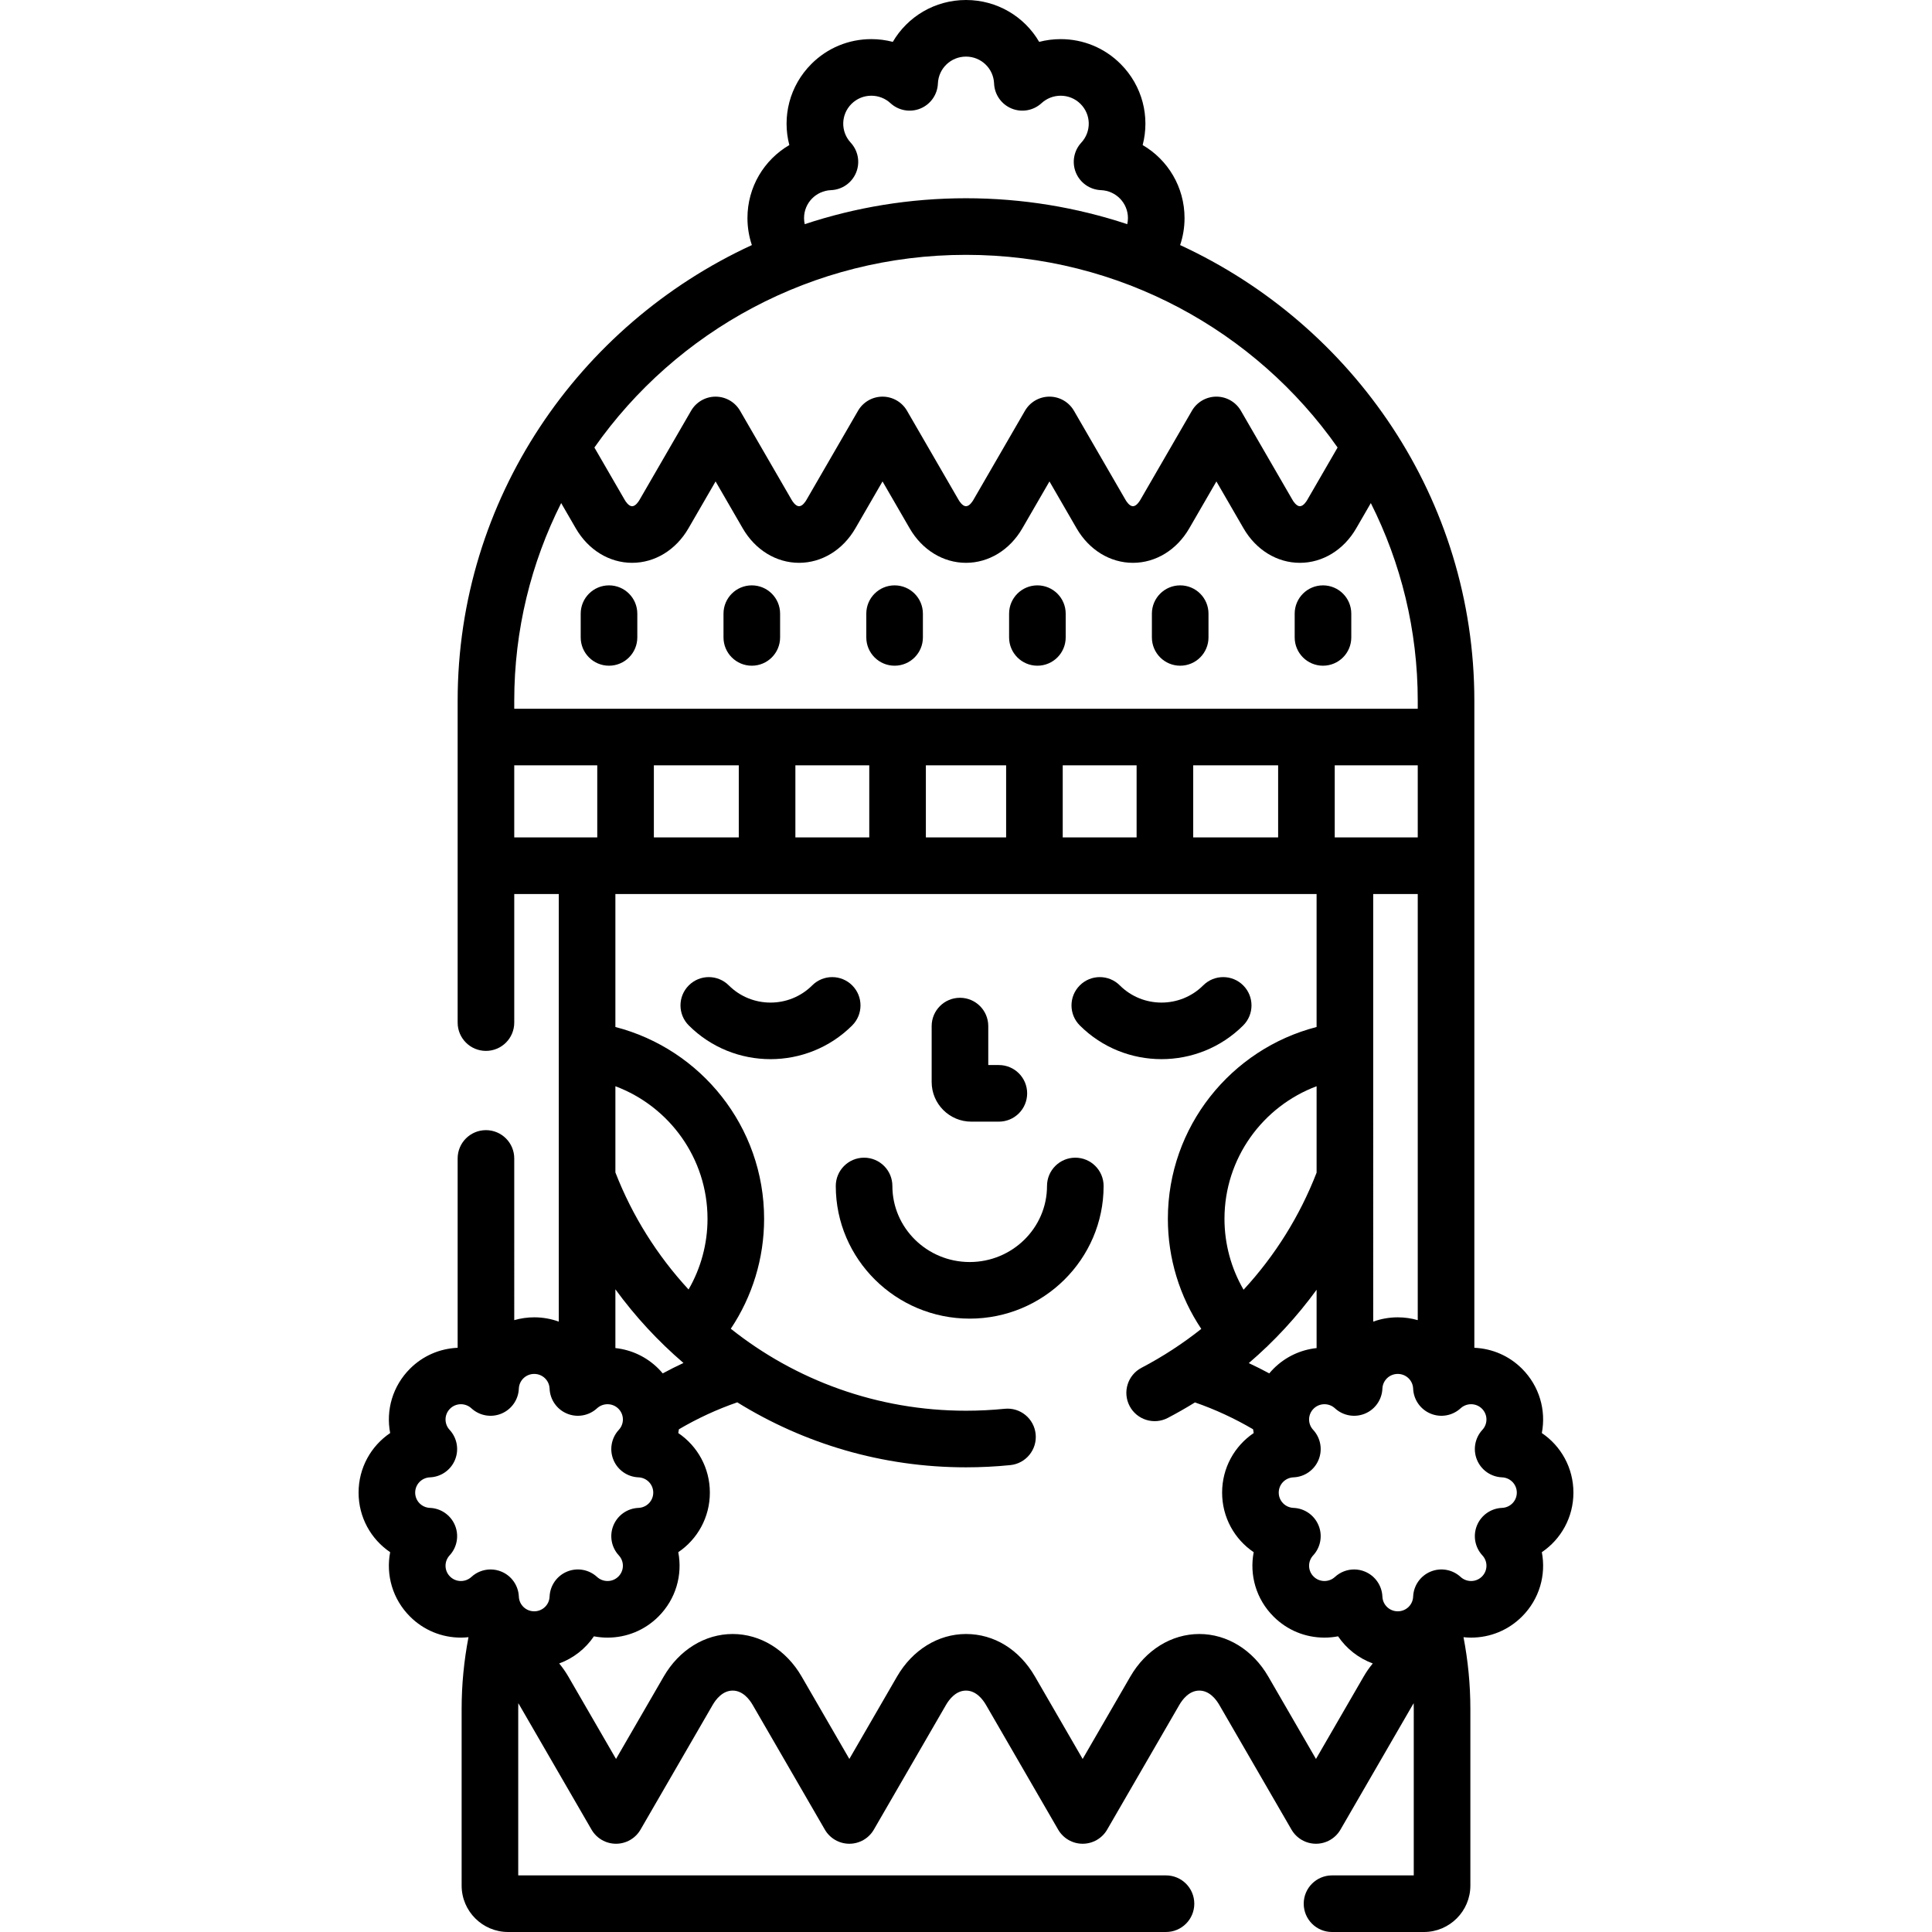 <?xml version="1.0" encoding="UTF-8"?>
<!-- Generator: Adobe Illustrator 19.0.0, SVG Export Plug-In . SVG Version: 6.00 Build 0)  -->
<svg xmlns="http://www.w3.org/2000/svg" xmlns:xlink="http://www.w3.org/1999/xlink" version="1.1" id="Capa_1" x="0px" y="0px" viewBox="0 0 512 512" style="enable-background:new 0 0 512 512;" xml:space="preserve">
<g>
	<g>
		<path d="M284.968,306.798c-4.143,0-7.5,3.357-7.5,7.5c0,11.112-9.191,20.153-20.488,20.153c-11.299,0-20.49-9.041-20.49-20.153    c0-4.143-3.357-7.5-7.5-7.5s-7.5,3.357-7.5,7.5c0,19.384,15.921,35.153,35.49,35.153c19.568,0,35.488-15.77,35.488-35.153    C292.468,310.155,289.11,306.798,284.968,306.798z"></path>
	</g>
</g>
<g>
	<g>
		<path d="M264.707,282.248h-2.806v-10.325c0-4.143-3.357-7.5-7.5-7.5s-7.5,3.357-7.5,7.5v14.825c0,5.79,4.71,10.5,10.5,10.5h7.306    c4.143,0,7.5-3.357,7.5-7.5C272.207,285.606,268.85,282.248,264.707,282.248z"></path>
	</g>
</g>
<g>
	<g>
		<path d="M225.851,261.147c-2.927-2.932-7.676-2.937-10.606-0.011c-6.094,6.08-16.013,6.081-22.11-0.001    c-2.933-2.927-7.682-2.922-10.606,0.013c-2.926,2.933-2.92,7.681,0.013,10.607c5.97,5.955,13.81,8.933,21.65,8.933    c7.84,0,15.681-2.978,21.649-8.934C228.772,268.828,228.776,264.08,225.851,261.147z"></path>
	</g>
</g>
<g>
	<g>
		<path d="M329.471,261.147c-2.925-2.933-7.674-2.939-10.607-0.013c-6.094,6.08-16.014,6.082-22.109,0    c-2.933-2.927-7.682-2.922-10.606,0.013c-2.926,2.933-2.92,7.681,0.013,10.607c5.968,5.956,13.807,8.931,21.647,8.931    c7.839,0,15.681-2.977,21.649-8.931C332.391,268.829,332.396,264.08,329.471,261.147z"></path>
	</g>
</g>
<g>
	<g>
		<path d="M416.972,395.56c0-6.57-3.3-12.362-8.371-15.787c1.157-6-0.614-12.422-5.269-17.068c-3.397-3.388-7.85-5.317-12.614-5.529    v-171.45c0-53.407-31.965-99.564-77.971-120.777c0.754-2.246,1.17-4.648,1.17-7.149c0-8.256-4.43-15.467-11.098-19.358    c1.957-7.456-0.022-15.68-5.872-21.518c-4.237-4.228-9.87-6.556-15.859-6.556c-1.941,0-3.852,0.248-5.693,0.728    C271.502,4.429,264.274,0,255.999,0c-8.274,0-15.502,4.429-19.396,11.094c-1.841-0.479-3.752-0.728-5.692-0.728    c-5.989,0-11.622,2.328-15.858,6.555c-5.853,5.838-7.831,14.063-5.873,21.519c-6.668,3.891-11.098,11.102-11.098,19.357    c0,2.502,0.416,4.904,1.169,7.15c-46.005,21.213-77.97,67.371-77.97,120.777v85.273c0,4.143,3.357,7.5,7.5,7.5    c4.143,0,7.5-3.357,7.5-7.5v-34.072h11.806v113.318c-2.033-0.733-4.224-1.14-6.512-1.14c-1.838,0-3.612,0.266-5.294,0.747V307    c0-4.143-3.357-7.5-7.5-7.5c-4.143,0-7.5,3.357-7.5,7.5v50.175c-4.765,0.212-9.218,2.142-12.612,5.528    c-4.658,4.646-6.43,11.068-5.271,17.07c-5.07,3.425-8.37,9.217-8.37,15.786c0,6.57,3.3,12.361,8.37,15.786    c-1.158,6.002,0.613,12.425,5.27,17.067c3.601,3.594,8.387,5.572,13.478,5.572c0.676,0,1.346-0.043,2.01-0.113    c-1.182,6.157-1.817,12.506-1.817,19.002V499.7c0,6.781,5.522,12.299,12.31,12.299h174.35c4.143,0,7.5-3.357,7.5-7.5    s-3.357-7.5-7.5-7.5H137.336v-44.126c0-0.502,0.012-1.001,0.021-1.501c0.099,0.154,0.196,0.309,0.276,0.447l19.129,33.05    c1.341,2.316,3.814,3.743,6.491,3.743s5.15-1.427,6.491-3.743l19.129-33.055c0.819-1.415,2.596-3.789,5.295-3.789    c2.699,0,4.477,2.375,5.296,3.791l19.131,33.053c1.341,2.317,3.815,3.743,6.491,3.743c2.677,0,5.151-1.427,6.491-3.744    l19.126-33.054c0.819-1.415,2.597-3.789,5.296-3.789c2.701,0,4.478,2.375,5.298,3.794l19.126,33.05    c1.341,2.316,3.815,3.743,6.491,3.743c2.677,0,5.15-1.427,6.491-3.743l19.131-33.055c0.819-1.415,2.596-3.789,5.294-3.789    c2.7,0,4.476,2.373,5.295,3.791l19.131,33.053c1.341,2.316,3.814,3.743,6.491,3.743s5.15-1.427,6.491-3.743l19.13-33.057    c0.08-0.139,0.174-0.289,0.273-0.443c0.009,0.501,0.02,1.001,0.02,1.504V497h-21.662c-4.143,0-7.5,3.357-7.5,7.5    s3.357,7.5,7.5,7.5h24.353c6.787,0,12.31-5.518,12.31-12.299v-46.827c0-6.496-0.636-12.845-1.817-19.002    c0.664,0.07,1.334,0.113,2.009,0.113c0.001,0,0.001,0,0.001,0c5.09,0,9.876-1.979,13.477-5.571    c4.656-4.645,6.428-11.066,5.27-17.068C413.672,407.922,416.972,402.13,416.972,395.56z M220.242,50.389    c2.923-0.119,5.51-1.926,6.627-4.629c1.117-2.704,0.561-5.81-1.426-7.957c-2.713-2.935-2.625-7.441,0.203-10.262    c1.405-1.402,3.274-2.175,5.264-2.175c1.887,0,3.688,0.701,5.07,1.975c2.151,1.979,5.255,2.528,7.952,1.411    c2.699-1.119,4.503-3.704,4.622-6.624c0.163-3.997,3.433-7.128,7.445-7.128c4.012,0,7.281,3.13,7.442,7.127    c0.118,2.919,1.922,5.504,4.62,6.624c2.7,1.119,5.802,0.568,7.953-1.409c1.384-1.274,3.186-1.976,5.073-1.976    c1.989,0,3.858,0.773,5.265,2.175c2.826,2.82,2.915,7.327,0.201,10.261c-1.986,2.147-2.543,5.254-1.426,7.957    c1.117,2.704,3.704,4.511,6.627,4.63c4.017,0.163,7.162,3.417,7.162,7.409c0,0.554-0.066,1.092-0.183,1.61    c-13.434-4.453-27.804-6.872-42.735-6.872c-14.932,0-29.302,2.419-42.736,6.872c-0.115-0.518-0.181-1.056-0.181-1.61    C213.081,53.806,216.226,50.552,220.242,50.389z M255.999,67.536c40.775,0,76.848,20.233,98.476,51.06l-8.051,13.911    c-0.224,0.387-1.024,1.646-1.943,1.646c-0.917,0-1.717-1.261-1.942-1.65l-13.687-23.647c-1.341-2.316-3.814-3.743-6.491-3.743    s-5.15,1.427-6.491,3.743l-13.688,23.651c-0.224,0.387-1.024,1.646-1.941,1.646c-0.918,0-1.718-1.261-1.942-1.648l-13.688-23.649    c-1.341-2.316-3.814-3.743-6.491-3.743s-5.15,1.427-6.491,3.743l-13.688,23.653c-0.223,0.386-1.022,1.645-1.941,1.645    c-0.918,0-1.717-1.26-1.942-1.65l-13.687-23.647c-1.341-2.316-3.814-3.743-6.491-3.743s-5.15,1.427-6.491,3.743l-13.688,23.651    c-0.224,0.387-1.024,1.646-1.942,1.646c-0.917,0-1.717-1.261-1.941-1.648l-13.688-23.649c-1.341-2.316-3.814-3.743-6.491-3.743    s-5.15,1.427-6.491,3.743l-13.687,23.651c-0.224,0.387-1.024,1.646-1.942,1.646c-0.918,0-1.718-1.261-1.943-1.65l-8.049-13.909    C179.153,87.77,215.225,67.536,255.999,67.536z M136.28,185.726c0-18.812,4.483-36.605,12.436-52.408l3.874,6.695    c3.309,5.723,8.889,9.14,14.928,9.14c6.036,0,11.615-3.414,14.925-9.133l7.195-12.435l7.195,12.431    c3.309,5.722,8.889,9.137,14.925,9.137s11.615-3.414,14.925-9.133l7.196-12.435l7.192,12.427    c3.308,5.725,8.888,9.142,14.928,9.142c6.037,0,11.617-3.415,14.925-9.133l7.196-12.435l7.194,12.431    c3.309,5.722,8.889,9.137,14.926,9.137c6.035,0,11.614-3.414,14.924-9.133l7.196-12.435l7.193,12.429    c3.309,5.723,8.889,9.14,14.927,9.14c6.036,0,11.616-3.414,14.926-9.133l3.878-6.7c7.952,15.803,12.434,33.596,12.434,52.404    v2.101H136.28V185.726z M353.718,221.926v-19.101h22v19.101H353.718z M375.718,236.926v112.926    c-1.682-0.482-3.456-0.747-5.294-0.747c-2.288,0-4.479,0.407-6.512,1.14V236.926H375.718z M338.718,202.825v19.101h-22.505    v-19.101H338.718z M301.213,202.825v19.101h-19.579v-19.101H301.213z M266.634,202.825v19.101h-21.269v-19.101H266.634z     M230.365,202.825v19.101h-19.58v-19.101H230.365z M195.785,202.825v19.101h-22.504v-19.101H195.785z M181.127,361.202    c-1.864,0.864-3.696,1.79-5.499,2.762c-0.362-0.431-0.738-0.854-1.145-1.26c-3.105-3.099-7.095-4.988-11.398-5.452V341.68    C168.317,348.862,174.376,355.416,181.127,361.202z M163.086,310.707v-22.84c14.241,5.323,24.413,19.058,24.413,35.133    c0,6.64-1.758,13.076-5.023,18.728C174.188,332.748,167.567,322.246,163.086,310.707z M136.28,221.926v-19.101h22.001v19.101h0    H136.28z M145.648,423.118c-0.088,2.185-1.878,3.896-4.074,3.896s-3.986-1.712-4.075-3.897c-0.119-2.92-1.923-5.504-4.622-6.623    c-0.928-0.385-1.902-0.572-2.871-0.572c-1.848,0-3.67,0.684-5.08,1.982c-0.759,0.697-1.747,1.082-2.782,1.082    c-1.09-0.001-2.114-0.423-2.884-1.192c-1.542-1.538-1.589-3.999-0.107-5.603c1.986-2.147,2.542-5.254,1.424-7.957    s-3.706-4.51-6.629-4.628c-2.198-0.089-3.921-1.866-3.921-4.047c0-2.181,1.723-3.959,3.922-4.048    c2.923-0.118,5.511-1.925,6.628-4.629c1.118-2.703,0.562-5.81-1.424-7.957c-1.482-1.603-1.434-4.064,0.109-5.603    c0.769-0.768,1.792-1.19,2.881-1.19c1.036,0,2.024,0.385,2.783,1.083c2.151,1.98,5.255,2.528,7.952,1.409    c2.698-1.119,4.502-3.703,4.621-6.623c0.089-2.186,1.879-3.898,4.075-3.898s3.986,1.711,4.074,3.896    c0.118,2.919,1.921,5.505,4.619,6.624c2.698,1.121,5.802,0.571,7.953-1.407c0.76-0.699,1.749-1.084,2.785-1.084    c1.09,0,2.113,0.423,2.882,1.189c1.543,1.54,1.591,4.001,0.109,5.603c-1.986,2.148-2.543,5.255-1.425,7.958    c1.117,2.703,3.705,4.511,6.628,4.629c2.199,0.089,3.922,1.867,3.922,4.048c0,2.181-1.723,3.959-3.921,4.047    c-2.923,0.118-5.511,1.925-6.629,4.628s-0.563,5.81,1.424,7.958c1.482,1.602,1.434,4.063-0.108,5.602    c-0.769,0.768-1.792,1.191-2.881,1.191h-0.001c-1.036,0-2.025-0.385-2.785-1.084c-2.15-1.978-5.254-2.526-7.952-1.408    C147.569,417.613,145.766,420.198,145.648,423.118z M361.384,444.302l-12.637,21.839l-12.638-21.834    c-4.084-7.063-10.917-11.28-18.279-11.28c-7.358,0-14.19,4.216-18.276,11.276l-12.64,21.838l-12.633-21.831    c-4.146-7.171-10.81-11.283-18.282-11.283c-7.359,0-14.192,4.216-18.278,11.277l-12.636,21.836l-12.638-21.835    c-4.086-7.063-10.919-11.278-18.279-11.278c-7.358,0-14.191,4.216-18.277,11.276l-12.638,21.838l-12.636-21.831    c-0.724-1.252-1.537-2.409-2.421-3.475c3.77-1.385,6.98-3.915,9.196-7.191c1.181,0.226,2.39,0.342,3.612,0.342    c0.001,0,0.001,0,0.001,0c5.09,0,9.876-1.979,13.477-5.571c4.656-4.645,6.428-11.067,5.27-17.068    c5.071-3.425,8.37-9.216,8.37-15.786c0-6.569-3.3-12.361-8.37-15.786c0.064-0.33,0.115-0.663,0.161-0.996    c4.874-2.867,10.052-5.27,15.476-7.147c17.589,10.902,38.364,17.224,60.61,17.224c3.92,0,7.874-0.198,11.751-0.589    c4.121-0.415,7.125-4.093,6.71-8.214c-0.414-4.12-4.077-7.132-8.214-6.71c-3.379,0.34-6.827,0.513-10.247,0.513    c-23.578,0-45.262-8.145-62.328-21.728c5.729-8.574,8.828-18.674,8.828-29.125c0-24.43-16.777-45.008-39.413-50.838v-35.236    h185.826v35.236c-22.636,5.827-39.413,26.405-39.413,50.835c0,10.47,3.109,20.587,8.857,29.172    c-4.881,3.872-10.167,7.336-15.835,10.302c-3.67,1.921-5.088,6.453-3.168,10.123c1.921,3.67,6.453,5.088,10.123,3.168    c2.465-1.29,4.866-2.663,7.206-4.11c5.397,1.874,10.55,4.268,15.401,7.121c0.046,0.334,0.097,0.667,0.161,0.998    c-5.07,3.425-8.369,9.216-8.369,15.785c-0.001,6.571,3.298,12.363,8.369,15.788c-1.158,6.001,0.613,12.423,5.27,17.066    c3.601,3.594,8.387,5.572,13.478,5.572c1.223,0,2.433-0.116,3.613-0.342c2.216,3.276,5.427,5.806,9.196,7.191    C362.919,441.897,362.107,443.053,361.384,444.302z M329.559,341.792c-3.289-5.667-5.06-12.128-5.06-18.792    c0-16.075,10.172-29.81,24.413-35.133v22.896C344.485,322.203,337.927,332.729,329.559,341.792z M348.912,341.797v15.455    c-4.303,0.464-8.291,2.353-11.395,5.451c-0.406,0.406-0.783,0.829-1.147,1.261c-1.778-0.96-3.585-1.872-5.426-2.727    C337.723,355.437,343.738,348.904,348.912,341.797z M398.05,399.606c-2.923,0.118-5.511,1.925-6.629,4.628    c-1.118,2.703-0.563,5.81,1.424,7.958c1.482,1.602,1.435,4.063-0.108,5.602c-0.768,0.768-1.792,1.191-2.881,1.191h-0.001    c-1.036,0-2.025-0.385-2.785-1.084c-2.151-1.978-5.254-2.526-7.952-1.408c-2.699,1.12-4.502,3.705-4.62,6.625    c-0.088,2.185-1.877,3.896-4.073,3.896c-2.196,0-3.987-1.712-4.075-3.897c-0.118-2.92-1.922-5.505-4.621-6.624    c-0.928-0.385-1.903-0.572-2.872-0.572c-1.848,0-3.669,0.683-5.08,1.981c-0.759,0.698-1.747,1.083-2.783,1.083    c-1.09,0-2.113-0.423-2.884-1.191c-1.542-1.538-1.589-3.999-0.107-5.603c1.986-2.147,2.542-5.254,1.424-7.957    c-1.118-2.703-3.706-4.51-6.629-4.628c-2.198-0.089-3.92-1.865-3.92-4.047c0-2.181,1.723-3.959,3.921-4.048    c2.923-0.118,5.511-1.925,6.628-4.629c1.118-2.703,0.561-5.81-1.424-7.957c-1.483-1.603-1.435-4.064,0.109-5.603    c0.769-0.768,1.792-1.19,2.882-1.19c1.036,0,2.024,0.385,2.784,1.084c2.149,1.979,5.255,2.527,7.952,1.408    c2.698-1.12,4.502-3.705,4.62-6.624c0.088-2.185,1.879-3.897,4.075-3.897c2.196,0,3.985,1.711,4.073,3.896    c0.118,2.919,1.921,5.505,4.619,6.624c2.697,1.121,5.802,0.571,7.953-1.407c0.76-0.699,1.749-1.084,2.785-1.084    c1.09,0,2.113,0.423,2.882,1.189c1.543,1.54,1.591,4.001,0.109,5.603c-1.986,2.148-2.543,5.255-1.425,7.958    c1.117,2.703,3.705,4.511,6.628,4.629c2.199,0.089,3.923,1.867,3.923,4.048C401.972,397.74,400.249,399.518,398.05,399.606z"></path>
	</g>
</g>
<g>
	<g>
		<path d="M161.393,155.127c-4.143,0-7.5,3.357-7.5,7.5v6.292c0,4.142,3.357,7.5,7.5,7.5c4.143,0,7.5-3.357,7.5-7.5v-6.292    C168.893,158.484,165.536,155.127,161.393,155.127z"></path>
	</g>
</g>
<g>
	<g>
		<path d="M199.235,155.127c-4.143,0-7.5,3.357-7.5,7.5v6.292c0,4.142,3.358,7.5,7.5,7.5c4.143,0,7.5-3.357,7.5-7.5v-6.292    C206.735,158.484,203.378,155.127,199.235,155.127z"></path>
	</g>
</g>
<g>
	<g>
		<path d="M237.078,155.127c-4.143,0-7.5,3.357-7.5,7.5v6.292c0,4.142,3.357,7.5,7.5,7.5c4.143,0,7.5-3.357,7.5-7.5v-6.292    C244.578,158.484,241.221,155.127,237.078,155.127z"></path>
	</g>
</g>
<g>
	<g>
		<path d="M274.92,155.127c-4.143,0-7.5,3.357-7.5,7.5v6.292c0,4.142,3.357,7.5,7.5,7.5s7.5-3.357,7.5-7.5v-6.292    C282.42,158.484,279.063,155.127,274.92,155.127z"></path>
	</g>
</g>
<g>
	<g>
		<path d="M312.763,155.127c-4.143,0-7.5,3.357-7.5,7.5v6.292c0,4.142,3.357,7.5,7.5,7.5s7.5-3.357,7.5-7.5v-6.292    C320.263,158.484,316.906,155.127,312.763,155.127z"></path>
	</g>
</g>
<g>
	<g>
		<path d="M350.605,155.127c-4.143,0-7.5,3.357-7.5,7.5v6.292c0,4.142,3.358,7.5,7.5,7.5c4.143,0,7.5-3.357,7.5-7.5v-6.292    C358.105,158.484,354.748,155.127,350.605,155.127z"></path>
	</g>
</g>
<g>
</g>
<g>
</g>
<g>
</g>
<g>
</g>
<g>
</g>
<g>
</g>
<g>
</g>
<g>
</g>
<g>
</g>
<g>
</g>
<g>
</g>
<g>
</g>
<g>
</g>
<g>
</g>
<g>
</g>
</svg>
